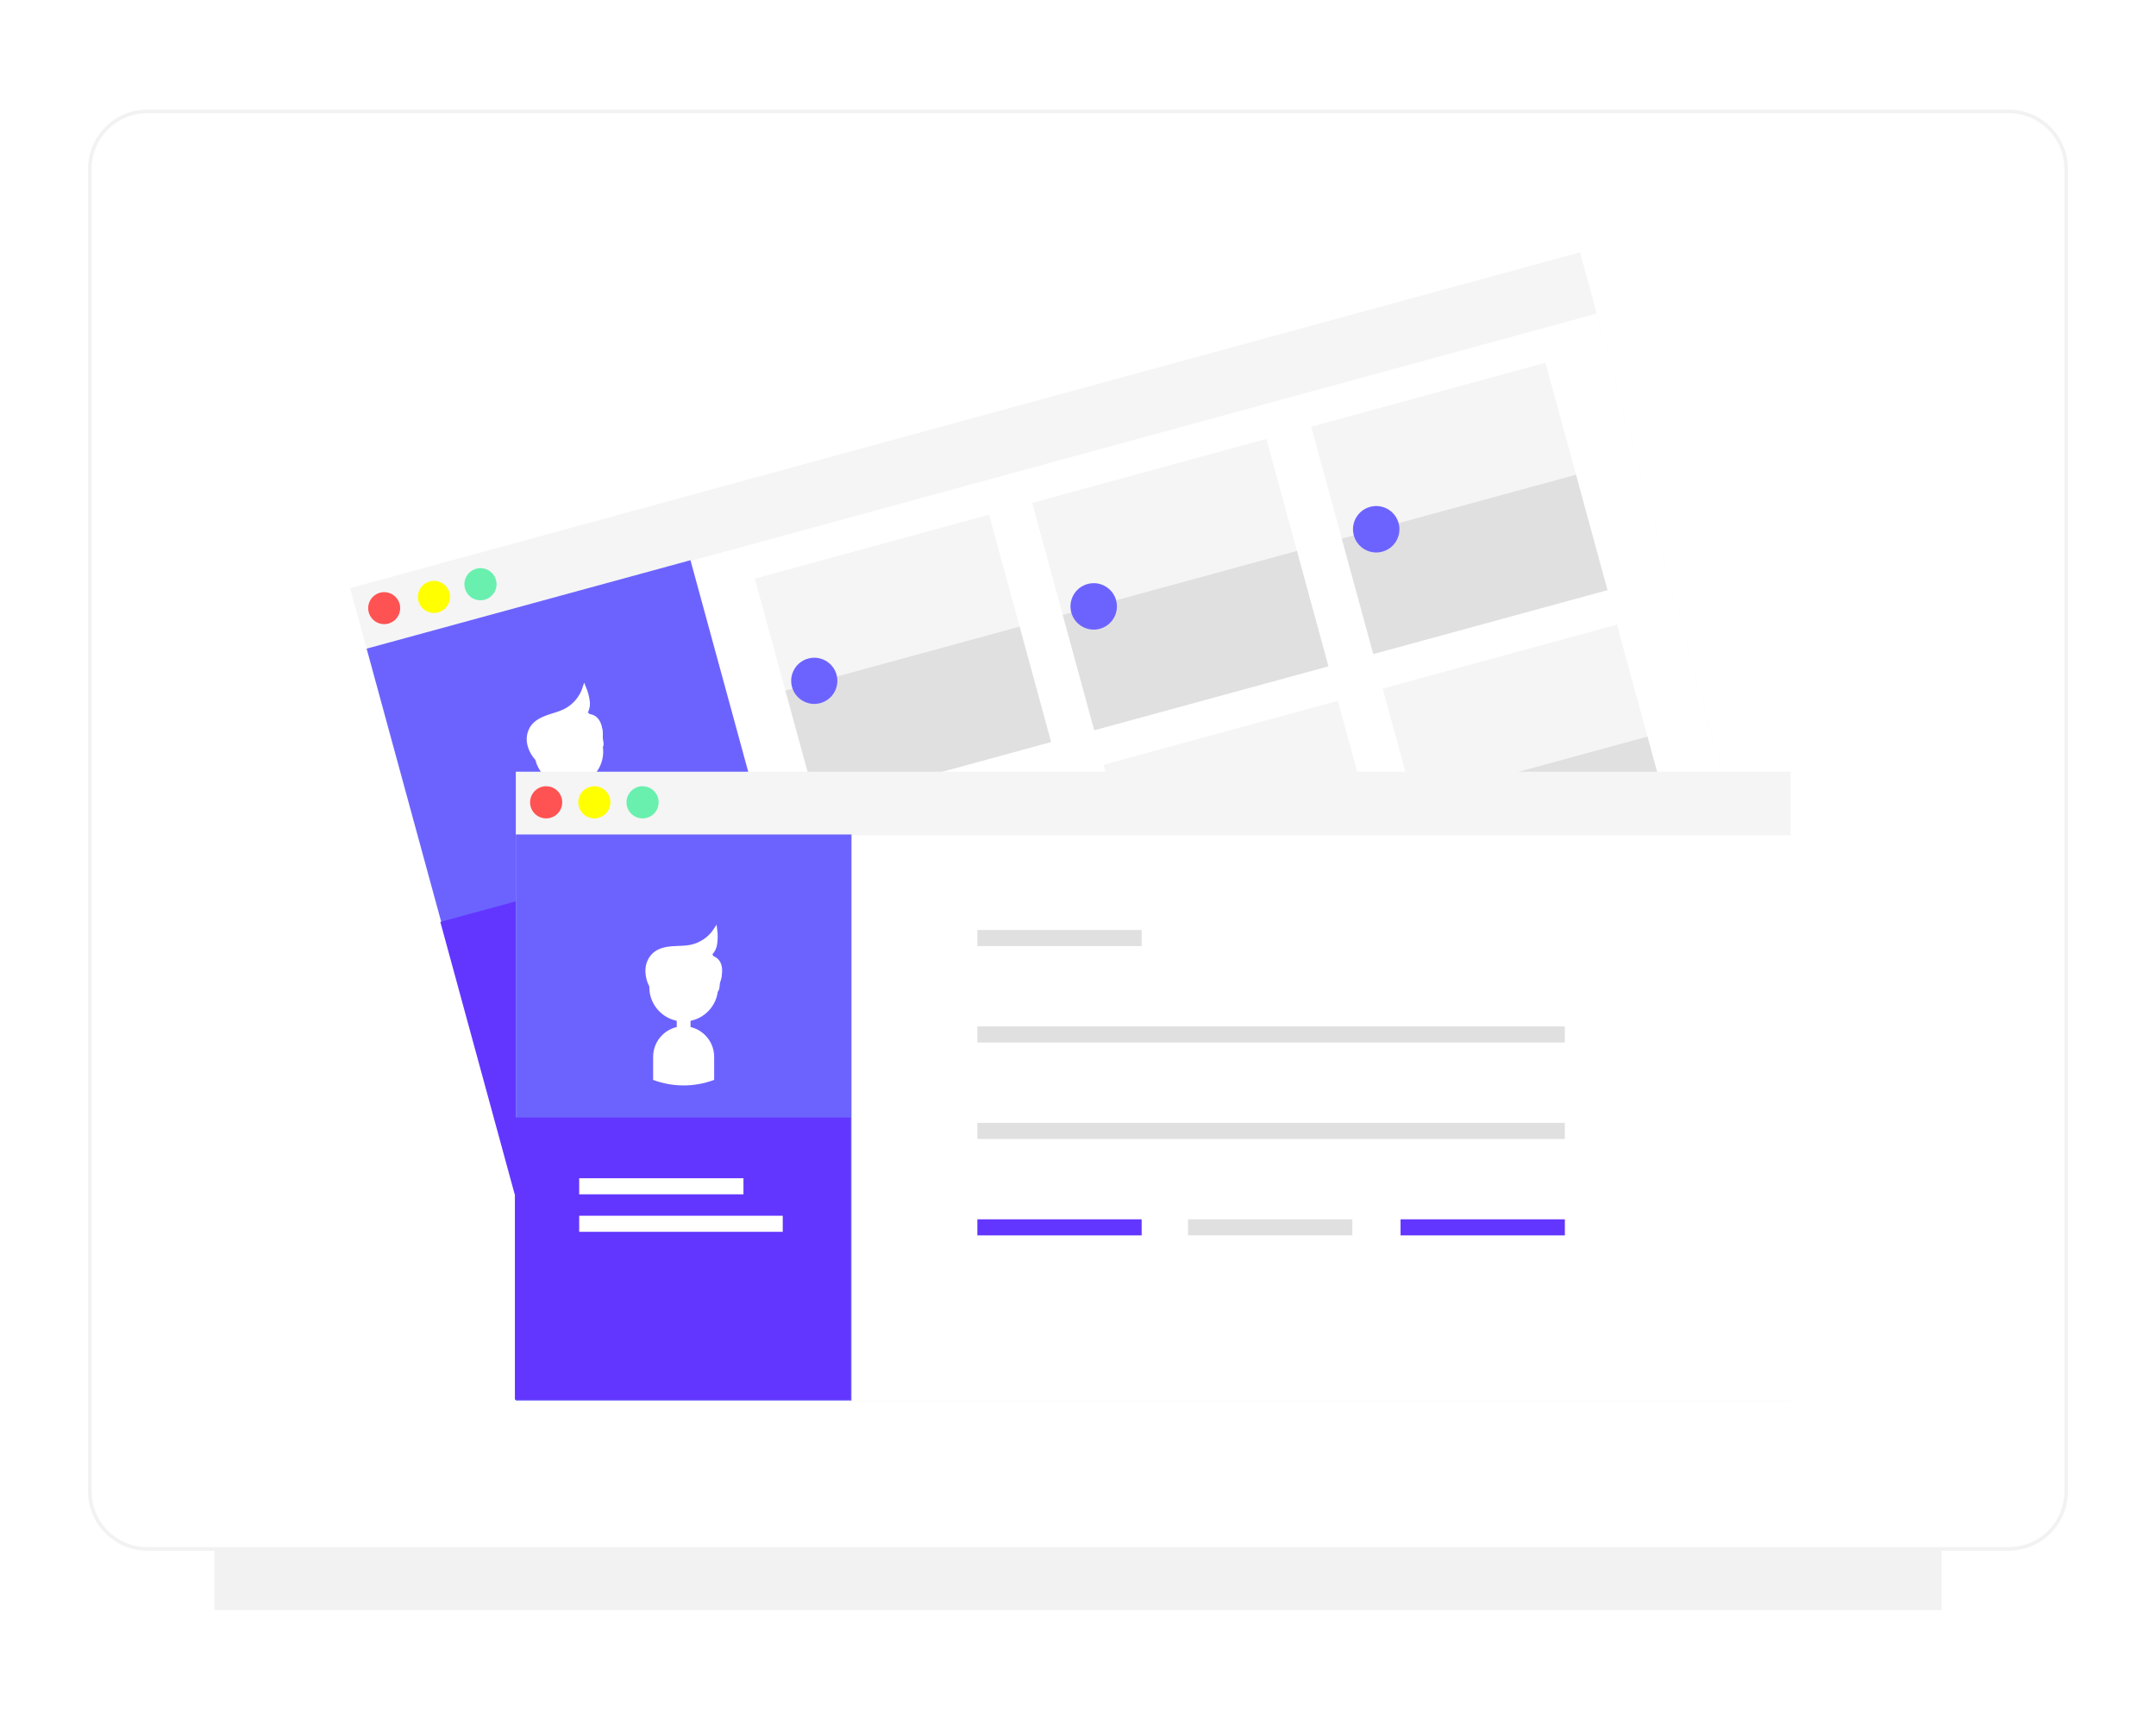 <?xml version="1.0" encoding="UTF-8"?>
<svg width="600px" height="480px" viewBox="0 0 600 480" version="1.1" xmlns="http://www.w3.org/2000/svg" xmlns:xlink="http://www.w3.org/1999/xlink">
    <!-- Generator: Sketch 62 (91390) - https://sketch.com -->
    <title>100660B6-40D4-48B9-BC88-8A84084E73EC</title>
    <desc>Created with Sketch.</desc>
    <defs>
        <filter x="-10.0%" y="-15.6%" width="120.0%" height="131.2%" filterUnits="objectBoundingBox" id="filter-1">
            <feGaussianBlur stdDeviation="16" in="SourceGraphic"></feGaussianBlur>
        </filter>
        <filter x="-0.1%" y="-0.1%" width="100.2%" height="100.2%" filterUnits="objectBoundingBox" id="filter-2">
            <feGaussianBlur stdDeviation="0" in="SourceGraphic"></feGaussianBlur>
        </filter>
        <path d="M18.964,1.169 C5.73,4.773 -2.207,17.919 1.207,30.499 L1.207,30.499 C3.903,40.37 12.804,46.966 22.911,47.601 L22.911,47.601 L21.311,41.733 C20.151,37.494 22.86,33.027 27.341,31.807 L27.341,31.807 C31.803,30.587 36.405,33.059 37.546,37.303 L37.546,37.303 L39.146,43.171 C47.524,37.479 51.842,27.252 49.148,17.404 L49.148,17.404 C46.31,7.011 36.584,0.245 25.824,0.245 L25.824,0.245 C23.565,0.245 21.26,0.544 18.964,1.169" id="path-3"></path>
        <path d="M1.469,0.395 L1.147,0.483 C0.44,0.676 0.024,1.405 0.217,2.112 L0.217,2.112 L2.154,9.209 C2.347,9.916 3.076,10.332 3.783,10.139 L3.783,10.139 L4.106,10.051 C4.813,9.858 5.229,9.129 5.036,8.422 L5.036,8.422 L3.099,1.325 C2.937,0.735 2.403,0.347 1.819,0.347 L1.819,0.347 C1.704,0.347 1.586,0.363 1.469,0.395" id="path-5"></path>
        <path d="M7.565,0.462 C2.476,1.852 -0.579,6.896 0.741,11.73 L0.741,11.73 C2.06,16.564 7.255,19.357 12.344,17.968 L12.344,17.968 C17.432,16.578 20.487,11.534 19.168,6.699 L19.168,6.699 C18.077,2.706 14.342,0.106 10.207,0.106 L10.207,0.106 C9.337,0.106 8.449,0.221 7.565,0.462" id="path-7"></path>
        <path d="M6.449,0.724 C1.987,1.944 -0.718,6.411 0.419,10.65 L0.419,10.65 L2.02,16.518 C7.771,16.869 13.478,15.312 18.254,12.088 L18.254,12.088 L16.654,6.22 C15.71,2.712 12.396,0.414 8.753,0.414 L8.753,0.414 C7.993,0.414 7.219,0.514 6.449,0.724" id="path-9"></path>
        <path d="M10.805,6.637 C9.163,7.431 7.335,7.825 5.638,8.451 L5.638,8.451 C3.94,9.078 2.2,9.945 1.156,11.397 L1.156,11.397 C0.24,12.724 -0.103,14.364 0.205,15.947 L0.205,15.947 C0.53,17.504 1.287,18.936 2.391,20.08 L2.391,20.08 L20.921,16.643 C21.984,16.277 21.074,14.723 21.237,13.661 L21.237,13.661 C21.348,12.593 21.188,11.515 20.773,10.525 L20.773,10.525 C20.406,9.518 18.704,9.847 17.776,9.24 L17.776,9.24 C17.86,8.271 17.614,6.809 16.385,7.806 L16.385,7.806 C17.304,6.783 17.751,5.419 17.614,4.049 L17.614,4.049 C17.466,2.72 17.125,1.418 16.603,0.186 L16.603,0.186 C15.591,3.013 13.509,5.331 10.805,6.637" id="path-11"></path>
        <path d="M5.82,0.486 C1.848,1.57 -0.551,5.454 0.462,9.161 L0.462,9.161 C1.474,12.868 5.513,14.995 9.485,13.91 L9.485,13.91 C13.457,12.826 15.856,8.942 14.843,5.235 L14.843,5.235 C14.01,2.183 11.126,0.203 7.916,0.203 L7.916,0.203 C7.227,0.203 6.522,0.294 5.82,0.486" id="path-13"></path>
        <path d="M5.73,0.423 C1.758,1.508 -0.641,5.391 0.371,9.099 L0.371,9.099 C1.383,12.806 5.423,14.932 9.395,13.848 L9.395,13.848 C13.366,12.763 15.765,8.88 14.753,5.172 L14.753,5.172 C13.92,2.12 11.035,0.14 7.825,0.14 L7.825,0.14 C7.136,0.14 6.431,0.231 5.73,0.423" id="path-15"></path>
        <filter x="-7.6%" y="-9.7%" width="115.1%" height="119.4%" filterUnits="objectBoundingBox" id="filter-17">
            <feOffset dx="-4" dy="6" in="SourceAlpha" result="shadowOffsetOuter1"></feOffset>
            <feGaussianBlur stdDeviation="5" in="shadowOffsetOuter1" result="shadowBlurOuter1"></feGaussianBlur>
            <feColorMatrix values="0 0 0 0 0   0 0 0 0 0   0 0 0 0 0  0 0 0 0.04 0" type="matrix" in="shadowBlurOuter1" result="shadowMatrixOuter1"></feColorMatrix>
            <feMerge>
                <feMergeNode in="shadowMatrixOuter1"></feMergeNode>
                <feMergeNode in="SourceGraphic"></feMergeNode>
            </feMerge>
        </filter>
        <polygon id="path-18" points="0 318.67 409.351 318.67 409.351 0.227 0 0.227"></polygon>
        <polygon id="path-20" points="0 318.67 409.351 318.67 409.351 0.227 0 0.227"></polygon>
    </defs>
    <g id="组件" stroke="none" stroke-width="1" fill="none" fill-rule="evenodd">
        <g id="img_social_third">
            <rect id="矩形备份-8" fill="#FF3B3B" opacity="0" x="0" y="0" width="600" height="480"></rect>
            <g id="社交" transform="translate(25, 31)">
                <g id="bg">
                    <polygon id="Clip-12备份-3" fill-opacity="0.502" fill="#E6E6E6" filter="url(#filter-1)" points="34.652 417.022 515.348 417.022 515.348 109.022 34.652 109.022"></polygon>
                    <path d="M16,400 L534,400 C542.837,400 550,392.837 550,384 L550,16 C550,7.163 542.837,-1.623249e-15 534,0 L16,0 C7.163,1.623249e-15 -1.082166e-15,7.163 0,16 L0,384 C1.082166e-15,392.837 7.163,400 16,400 Z" id="Clip-12备份-2" stroke="#F2F2F2" fill="#FFFFFF" filter="url(#filter-2)"></path>
                </g>
                <g id="图片" transform="translate(70, 38)">
                    <polygon id="Fill-1" fill="#F5F5F5" points="2.436 94.648 344.714 1.204 390.83 170.123 48.552 263.568"></polygon>
                    <polygon id="Fill-4" fill="#FFFFFF" points="7.088 111.692 349.366 18.248 390.798 170.012 48.52 263.456"></polygon>
                    <g id="编组" transform="translate(6.958, 86.514)">
                        <path d="M3.795,9.417 C6.166,8.775 8.609,10.176 9.251,12.547 C9.893,14.918 8.492,17.36 6.121,18.002 C3.75,18.644 1.308,17.243 0.665,14.872 C0.023,12.501 1.425,10.059 3.795,9.417" id="Fill-5" fill="#FF5252"></path>
                        <path d="M17.631,6.273 C20.014,5.623 22.472,7.027 23.123,9.409 C23.773,11.792 22.369,14.25 19.987,14.901 C17.604,15.551 15.146,14.147 14.495,11.764 C13.845,9.383 15.249,6.924 17.631,6.273" id="Fill-7" fill="#FFFF00"></path>
                        <path d="M30.577,2.738 C32.959,2.088 35.418,3.492 36.068,5.874 C36.719,8.256 35.314,10.715 32.932,11.365 C30.55,12.016 28.091,10.612 27.44,8.229 C26.79,5.847 28.194,3.388 30.577,2.738" id="Fill-9" fill="#69F0AE"></path>
                        <polygon id="Fill-11" fill="#6C63FF" points="0.073 24.976 90.196 0.372 131.683 152.336 41.56 176.941"></polygon>
                    </g>
                    <g id="编组" transform="translate(39.892, 122.695)">
                        <mask id="mask-4" fill="white">
                            <use xlink:href="#path-3"></use>
                        </mask>
                        <g id="Clip-14"></g>
                        <path d="M18.964,1.169 C5.73,4.773 -2.207,17.919 1.207,30.499 L1.207,30.499 C3.903,40.37 12.804,46.966 22.911,47.601 L22.911,47.601 L21.311,41.733 C20.151,37.494 22.86,33.027 27.341,31.807 L27.341,31.807 C31.803,30.587 36.405,33.059 37.546,37.303 L37.546,37.303 L39.146,43.171 C47.524,37.479 51.842,27.252 49.148,17.404 L49.148,17.404 C46.31,7.011 36.584,0.245 25.824,0.245 L25.824,0.245 C23.565,0.245 21.26,0.544 18.964,1.169" id="Fill-13" mask="url(#mask-4)"></path>
                    </g>
                    <g id="编组" transform="translate(64.94, 150.526)">
                        <mask id="mask-6" fill="white">
                            <use xlink:href="#path-5"></use>
                        </mask>
                        <g id="Clip-16"></g>
                        <path d="M1.469,0.395 L1.147,0.483 C0.44,0.676 0.024,1.405 0.217,2.112 L0.217,2.112 L2.154,9.209 C2.347,9.916 3.076,10.332 3.783,10.139 L3.783,10.139 L4.106,10.051 C4.813,9.858 5.229,9.129 5.036,8.422 L5.036,8.422 L3.099,1.325 C2.937,0.735 2.403,0.347 1.819,0.347 L1.819,0.347 C1.704,0.347 1.586,0.363 1.469,0.395" id="Fill-15" mask="url(#mask-6)"></path>
                    </g>
                    <g id="编组" transform="translate(54.271, 134.291)">
                        <mask id="mask-8" fill="white">
                            <use xlink:href="#path-7"></use>
                        </mask>
                        <g id="Clip-18"></g>
                        <path d="M7.565,0.462 C2.476,1.852 -0.579,6.896 0.741,11.73 L0.741,11.73 C2.06,16.564 7.255,19.357 12.344,17.968 L12.344,17.968 C17.432,16.578 20.487,11.534 19.168,6.699 L19.168,6.699 C18.077,2.706 14.342,0.106 10.207,0.106 L10.207,0.106 C9.337,0.106 8.449,0.221 7.565,0.462" id="Fill-17" mask="url(#mask-8)"></path>
                    </g>
                    <g id="编组" transform="translate(60.765, 153.773)">
                        <mask id="mask-10" fill="white">
                            <use xlink:href="#path-9"></use>
                        </mask>
                        <g id="Clip-20"></g>
                        <path d="M6.449,0.724 C1.987,1.944 -0.718,6.411 0.419,10.65 L0.419,10.65 L2.02,16.518 C7.771,16.869 13.478,15.312 18.254,12.088 L18.254,12.088 L16.654,6.22 C15.71,2.712 12.396,0.414 8.753,0.414 L8.753,0.414 C7.993,0.414 7.219,0.514 6.449,0.724" id="Fill-19" mask="url(#mask-10)"></path>
                    </g>
                    <g id="编组" transform="translate(52.416, 125.478)">
                        <mask id="mask-12" fill="white">
                            <use xlink:href="#path-11"></use>
                        </mask>
                        <g id="Clip-22"></g>
                        <path d="M10.805,6.637 C9.163,7.431 7.335,7.825 5.638,8.451 L5.638,8.451 C3.94,9.078 2.2,9.945 1.156,11.397 L1.156,11.397 C0.24,12.724 -0.103,14.364 0.205,15.947 L0.205,15.947 C0.53,17.504 1.287,18.936 2.391,20.08 L2.391,20.08 L20.921,16.643 C21.984,16.277 21.074,14.723 21.237,13.661 L21.237,13.661 C21.348,12.593 21.188,11.515 20.773,10.525 L20.773,10.525 C20.406,9.518 18.704,9.847 17.776,9.24 L17.776,9.24 C17.86,8.271 17.614,6.809 16.385,7.806 L16.385,7.806 C17.304,6.783 17.751,5.419 17.614,4.049 L17.614,4.049 C17.466,2.72 17.125,1.418 16.603,0.186 L16.603,0.186 C15.591,3.013 13.509,5.331 10.805,6.637" id="Fill-21" mask="url(#mask-12)"></path>
                    </g>
                    <g id="编组" transform="translate(27.368, 31.779)">
                        <path d="M59.538,105.296 C56.1,92.72 43.118,85.312 30.543,88.75 C17.967,92.188 10.559,105.169 13.997,117.745 C16.621,127.344 24.983,134.266 34.902,135.052 L33.302,129.184 C32.153,124.928 34.656,120.543 38.905,119.369 C43.161,118.22 47.546,120.723 48.72,124.972 L50.321,130.84 C58.473,125.121 62.16,114.902 59.538,105.296" id="Fill-23" fill="#6C63FF"></path>
                        <path d="M37.858,115.863 L38.037,115.815 C38.744,115.622 39.474,116.038 39.667,116.745 L41.604,123.842 C41.797,124.549 41.38,125.278 40.674,125.471 L40.495,125.52 C39.788,125.713 39.058,125.296 38.865,124.59 L36.928,117.493 C36.735,116.786 37.152,116.056 37.858,115.863" id="Fill-25" fill="#FFFFFF"></path>
                        <path d="M37.858,115.863 L38.037,115.815 C38.744,115.622 39.474,116.038 39.667,116.745 L41.604,123.842 C41.797,124.549 41.38,125.278 40.674,125.471 L40.495,125.52 C39.788,125.713 39.058,125.296 38.865,124.59 L36.928,117.493 C36.735,116.786 37.152,116.056 37.858,115.863 Z" id="Stroke-27" stroke="#FFFFFF"></path>
                        <path d="M33.536,99.628 C38.37,98.308 43.358,101.157 44.678,105.991 C45.998,110.825 43.149,115.814 38.315,117.133 C33.481,118.453 28.492,115.604 27.173,110.77 C25.853,105.936 28.702,100.947 33.536,99.628" id="Fill-29" fill="#FFFFFF"></path>
                        <path d="M33.536,99.628 C38.37,98.308 43.358,101.157 44.678,105.991 C45.998,110.825 43.149,115.814 38.315,117.133 C33.481,118.453 28.492,115.604 27.173,110.77 C25.853,105.936 28.702,100.947 33.536,99.628 Z" id="Stroke-31" stroke="#FFFFFF"></path>
                        <path d="M38.91,119.369 L38.91,119.369 C34.661,120.543 32.158,124.928 33.307,129.184 L34.902,135.052 C40.374,135.476 45.824,133.988 50.321,130.84 L48.721,124.972 C47.546,120.725 43.164,118.223 38.91,119.369" id="Fill-33" fill="#FFFFFF"></path>
                        <path d="M38.91,119.369 L38.91,119.369 C34.661,120.543 32.158,124.928 33.307,129.184 L34.902,135.052 C40.374,135.476 45.824,133.988 50.321,130.84 L48.721,124.972 C47.546,120.725 43.164,118.223 38.91,119.369 Z" id="Stroke-35" stroke="#FFFFFF"></path>
                        <g transform="translate(24.584, 90.452)">
                            <path d="M2.381,19.83 C1.31,18.664 0.574,17.232 0.248,15.683 C-0.07,14.123 0.235,12.499 1.096,11.16 C2.075,9.727 3.699,8.869 5.331,8.28 C6.964,7.691 8.68,7.31 10.234,6.536 C12.827,5.23 14.789,2.939 15.68,0.176 C16.194,1.411 16.536,2.712 16.696,4.04 C16.844,5.379 16.437,6.721 15.569,7.751 C16.728,6.772 16.96,8.252 16.928,9.198 C17.805,9.815 19.442,9.509 19.804,10.516 C20.217,11.505 20.387,12.578 20.3,13.647 C20.156,14.704 21.047,16.263 20.036,16.615" id="Fill-37" fill="#FFFFFF"></path>
                            <path d="M2.381,19.83 C1.31,18.664 0.574,17.232 0.248,15.683 C-0.07,14.123 0.235,12.499 1.096,11.16 C2.075,9.727 3.699,8.869 5.331,8.28 C6.964,7.691 8.68,7.31 10.234,6.536 C12.827,5.23 14.789,2.939 15.68,0.176 C16.194,1.411 16.536,2.712 16.696,4.04 C16.844,5.379 16.437,6.721 15.569,7.751 C16.728,6.772 16.96,8.252 16.928,9.198 C17.805,9.815 19.442,9.509 19.804,10.516 C20.217,11.505 20.387,12.578 20.3,13.647 C20.156,14.704 21.047,16.263 20.036,16.615" id="Stroke-39" stroke="#FFFFFF"></path>
                        </g>
                        <path d="M40.58,97.902 C40.58,97.902 46.833,96.765 44.959,107.016" id="Fill-40" fill="#FFFFFF"></path>
                        <polygon id="Fill-42" fill="#6236FF" points="0.17 155.756 90.293 131.151 110.971 206.892 20.848 231.496"></polygon>
                        <polygon id="Fill-44" fill="#FFFFFF" points="21.877 167.35 65.981 155.309 67.159 159.623 23.055 171.663"></polygon>
                        <polygon id="Fill-46" fill="#FFFFFF" points="24.625 177.416 79.276 162.496 80.454 166.81 25.803 181.73"></polygon>
                        <polygon id="Fill-48" fill="#F5F5F5" points="87.688 60.225 152.881 42.427 161.65 74.547 96.457 92.346"></polygon>
                        <polygon id="Fill-50" fill="#E0E0E0" points="96.196 91.382 161.39 73.584 170.159 105.704 104.965 123.502"></polygon>
                        <polygon id="Fill-52" fill="#F5F5F5" points="242.53 17.955 307.723 0.157 316.492 32.277 251.299 50.076"></polygon>
                        <polygon id="Fill-54" fill="#E0E0E0" points="251.034 49.112 316.227 31.314 324.996 63.434 259.803 81.232"></polygon>
                        <polygon id="Fill-56" fill="#F5F5F5" points="164.869 39.153 230.063 21.355 238.832 53.475 173.638 71.274"></polygon>
                        <polygon id="Fill-58" fill="#E0E0E0" points="173.375 70.316 238.568 52.518 247.337 84.637 182.144 102.436"></polygon>
                        <polygon id="Fill-60" fill="#E0E0E0" points="105.898 132.842 170.774 115.272 179.431 147.235 114.555 164.806"></polygon>
                        <polygon id="Fill-64" fill="#F5F5F5" points="262.418 90.819 327.612 73.02 336.381 105.14 271.187 122.939"></polygon>
                        <polygon id="Fill-66" fill="#E0E0E0" points="270.928 121.98 336.121 104.181 344.891 136.301 279.697 154.1"></polygon>
                        <polygon id="Fill-68" fill="#F5F5F5" points="184.759 112.021 249.953 94.223 258.721 126.343 193.528 144.141"></polygon>
                    </g>
                    <path d="M129.927,114.244 C133.353,113.317 136.882,115.341 137.81,118.767 C138.738,122.193 136.712,125.722 133.287,126.651 C129.861,127.578 126.332,125.553 125.403,122.128 C124.476,118.702 126.501,115.172 129.927,114.244" id="Fill-74" fill="#6C63FF"></path>
                    <path d="M207.67,93.504 C211.113,92.564 214.665,94.593 215.605,98.036 C216.545,101.478 214.516,105.031 211.073,105.97 C207.631,106.911 204.078,104.882 203.138,101.439 C202.198,97.997 204.227,94.443 207.67,93.504" id="Fill-78" fill="#6C63FF"></path>
                    <path d="M286.289,72.039 C289.732,71.099 293.284,73.128 294.224,76.571 C295.164,80.013 293.135,83.566 289.693,84.506 C286.25,85.445 282.698,83.416 281.757,79.974 C280.818,76.531 282.847,72.979 286.289,72.039" id="Fill-82" fill="#6C63FF"></path>
                    <g id="编组" transform="translate(145.651, 187.171)">
                        <mask id="mask-14" fill="white">
                            <use xlink:href="#path-13"></use>
                        </mask>
                        <g id="Clip-85"></g>
                        <path d="M5.82,0.486 C1.848,1.57 -0.551,5.454 0.462,9.161 L0.462,9.161 C1.474,12.868 5.513,14.995 9.485,13.91 L9.485,13.91 C13.457,12.826 15.856,8.942 14.843,5.235 L14.843,5.235 C14.01,2.183 11.126,0.203 7.916,0.203 L7.916,0.203 C7.227,0.203 6.522,0.294 5.82,0.486" id="Fill-84" mask="url(#mask-14)"></path>
                    </g>
                    <g id="编组" transform="translate(300.58, 144.96)">
                        <mask id="mask-16" fill="white">
                            <use xlink:href="#path-15"></use>
                        </mask>
                        <g id="Clip-93"></g>
                        <path d="M5.73,0.423 C1.758,1.508 -0.641,5.391 0.371,9.099 L0.371,9.099 C1.383,12.806 5.423,14.932 9.395,13.848 L9.395,13.848 C13.366,12.763 15.765,8.88 14.753,5.172 L14.753,5.172 C13.92,2.12 11.035,0.14 7.825,0.14 L7.825,0.14 C7.136,0.14 6.431,0.231 5.73,0.423" id="Fill-92" mask="url(#mask-16)"></path>
                    </g>
                    <g id="编组-2" filter="url(#filter-17)" transform="translate(0, 0.237)">
                        <g id="编组" transform="translate(0, 0)">
                            <path d="M306.309,145.148 C309.752,144.208 313.304,146.237 314.244,149.68 C315.184,153.122 313.156,156.675 309.713,157.614 C306.27,158.554 302.718,156.526 301.778,153.083 C300.838,149.64 302.867,146.088 306.309,145.148" id="Fill-94" fill="#2196F3"></path>
                            <mask id="mask-19" fill="white">
                                <use xlink:href="#path-18"></use>
                            </mask>
                            <g id="Clip-97"></g>
                            <polygon id="Fill-96" fill="#F5F5F5" mask="url(#mask-19)" points="52.543 314.602 407.347 314.602 407.347 139.5 52.543 139.5"></polygon>
                        </g>
                        <g id="编组" transform="translate(52.416, 143.332)">
                            <polygon id="Fill-100" fill="#FFFFFF" points="0.127 171.159 354.931 171.159 354.931 13.842 0.127 13.842"></polygon>
                            <path d="M8.574,0.213 C11.043,0.213 13.045,2.215 13.045,4.685 C13.045,7.154 11.043,9.156 8.574,9.156 C6.104,9.156 4.102,7.154 4.102,4.685 C4.102,2.215 6.104,0.213 8.574,0.213" id="Fill-102" fill="#FF5252"></path>
                            <path d="M21.989,0.213 C24.458,0.213 26.46,2.215 26.46,4.685 C26.46,7.154 24.458,9.156 21.989,9.156 C19.519,9.156 17.517,7.154 17.517,4.685 C17.517,2.215 19.519,0.213 21.989,0.213" id="Fill-103" fill="#FFFF00"></path>
                            <path d="M35.408,0.213 C37.877,0.213 39.879,2.215 39.879,4.685 C39.879,7.154 37.877,9.156 35.408,9.156 C32.938,9.156 30.936,7.154 30.936,4.685 C30.936,2.215 32.938,0.213 35.408,0.213" id="Fill-104" fill="#69F0AE"></path>
                            <polygon id="Fill-105" fill="#6C63FF" points="0.127 171.159 93.547 171.159 93.547 13.633 0.127 13.633"></polygon>
                        </g>
                        <g id="编组">
                            <path d="M122.854,202.682 C122.853,189.646 112.283,179.078 99.246,179.079 C86.209,179.081 75.641,189.65 75.643,202.688 C75.644,212.642 81.89,221.526 91.256,224.897 L91.256,218.825 C91.269,214.416 94.839,210.845 99.248,210.832 C103.666,210.832 107.251,214.407 107.264,218.825 L107.264,224.906 C116.625,221.525 122.862,212.636 122.854,202.682" id="Fill-116" fill="#6C63FF"></path>
                            <path d="M99.346,207.163 C100.079,207.163 100.672,207.757 100.672,208.49 L100.672,215.847 C100.672,216.58 100.079,217.173 99.346,217.173 L99.16,217.173 C98.428,217.173 97.834,216.58 97.834,215.847 L97.834,208.49 C97.834,207.757 98.428,207.163 99.16,207.163 L99.346,207.163 Z" id="Fill-118" fill="#FFFFFF"></path>
                            <path d="M99.16,207.163 L99.346,207.163 C100.079,207.163 100.672,207.757 100.672,208.49 L100.672,215.847 C100.672,216.58 100.079,217.173 99.346,217.173 L99.16,217.173 C98.428,217.173 97.834,216.58 97.834,215.847 L97.834,208.49 C97.834,207.757 98.428,207.163 99.16,207.163 Z" id="Stroke-120" stroke="#FFFFFF"></path>
                            <path d="M99.267,190.363 C104.278,190.363 108.34,194.425 108.34,199.436 C108.34,204.446 104.278,208.508 99.267,208.508 C94.256,208.508 90.194,204.446 90.194,199.436 C90.194,194.425 94.256,190.363 99.267,190.363" id="Fill-122" fill="#FFFFFF"></path>
                            <path d="M99.267,190.363 C104.278,190.363 108.34,194.425 108.34,199.436 C108.34,204.446 104.278,208.508 99.267,208.508 C94.256,208.508 90.194,204.446 90.194,199.436 C90.194,194.425 94.256,190.363 99.267,190.363 Z" id="Stroke-124" stroke="#FFFFFF"></path>
                            <path d="M99.253,210.823 L99.253,210.823 C94.841,210.836 91.269,214.412 91.261,218.825 L91.261,224.906 C96.428,226.757 102.078,226.757 107.245,224.906 L107.245,218.825 C107.238,214.412 103.665,210.836 99.253,210.823" id="Fill-126" fill="#FFFFFF"></path>
                            <path d="M99.253,210.823 L99.253,210.823 C94.841,210.836 91.269,214.412 91.261,218.825 L91.261,224.906 C96.428,226.757 102.078,226.757 107.245,224.906 L107.245,218.825 C107.238,214.412 103.665,210.836 99.253,210.823 Z" id="Stroke-128" stroke="#FFFFFF"></path>
                            <g transform="translate(89.061, 183.224)">
                                <path d="M1.041,15.711 C0.313,14.304 -0.022,12.727 0.071,11.146 C0.177,9.557 0.899,8.072 2.084,7.009 C3.406,5.882 5.197,5.483 6.927,5.344 C8.657,5.204 10.411,5.288 12.118,4.954 C14.963,4.378 17.459,2.686 19.048,0.255 C19.218,1.582 19.206,2.926 19.01,4.249 C18.804,5.586 18.055,6.779 16.942,7.547 C18.333,6.911 18.171,8.405 17.869,9.3 C18.551,10.126 20.189,10.26 20.295,11.327 C20.433,12.391 20.314,13.473 19.947,14.482 C19.53,15.465 19.975,17.2 18.913,17.265" id="Fill-130" fill="#FFFFFF"></path>
                                <path d="M1.041,15.711 C0.313,14.304 -0.022,12.727 0.071,11.146 C0.177,9.557 0.899,8.072 2.084,7.009 C3.406,5.882 5.197,5.483 6.927,5.344 C8.657,5.204 10.411,5.288 12.118,4.954 C14.963,4.378 17.459,2.686 19.048,0.255 C19.218,1.582 19.206,2.926 19.01,4.249 C18.804,5.586 18.055,6.779 16.942,7.547 C18.333,6.911 18.171,8.405 17.869,9.3 C18.551,10.126 20.189,10.26 20.295,11.327 C20.433,12.391 20.314,13.473 19.947,14.482 C19.53,15.465 19.975,17.2 18.913,17.265" id="Stroke-132" stroke="#FFFFFF"></path>
                            </g>
                            <path d="M106.517,190.529 C106.517,190.529 112.849,191.081 108.34,200.479" id="Fill-133" fill="#FFFFFF"></path>
                            <polygon id="Fill-135" fill="#6236FF" points="52.292 314.24 145.713 314.24 145.713 235.728 52.292 235.728"></polygon>
                            <mask id="mask-21" fill="white">
                                <use xlink:href="#path-20"></use>
                            </mask>
                            <g id="Clip-138"></g>
                            <polygon id="Fill-137" fill="#FFFFFF" mask="url(#mask-21)" points="70.183 257.093 115.901 257.093 115.901 252.621 70.183 252.621"></polygon>
                            <polygon id="Fill-139" fill="#E0E0E0" mask="url(#mask-21)" points="180.994 188.02 226.712 188.02 226.712 183.548 180.994 183.548"></polygon>
                            <polygon id="Fill-140" fill="#E0E0E0" mask="url(#mask-21)" points="180.994 214.855 344.481 214.855 344.481 210.382 180.994 210.382"></polygon>
                            <polygon id="Fill-141" fill="#E0E0E0" mask="url(#mask-21)" points="180.994 241.688 344.481 241.688 344.481 237.217 180.994 237.217"></polygon>
                            <polygon id="Fill-142" fill="#6236FF" mask="url(#mask-21)" points="180.994 268.523 226.712 268.523 226.712 264.051 180.994 264.051"></polygon>
                            <polygon id="Fill-143" fill="#E0E0E0" mask="url(#mask-21)" points="239.631 268.523 285.348 268.523 285.348 264.051 239.631 264.051"></polygon>
                            <polygon id="Fill-144" fill="#6236FF" mask="url(#mask-21)" points="298.767 268.523 344.485 268.523 344.485 264.051 298.767 264.051"></polygon>
                            <polygon id="Fill-145" fill="#FFFFFF" mask="url(#mask-21)" points="70.183 267.53 126.834 267.53 126.834 263.058 70.183 263.058"></polygon>
                        </g>
                    </g>
                </g>
            </g>
        </g>
    </g>
</svg>